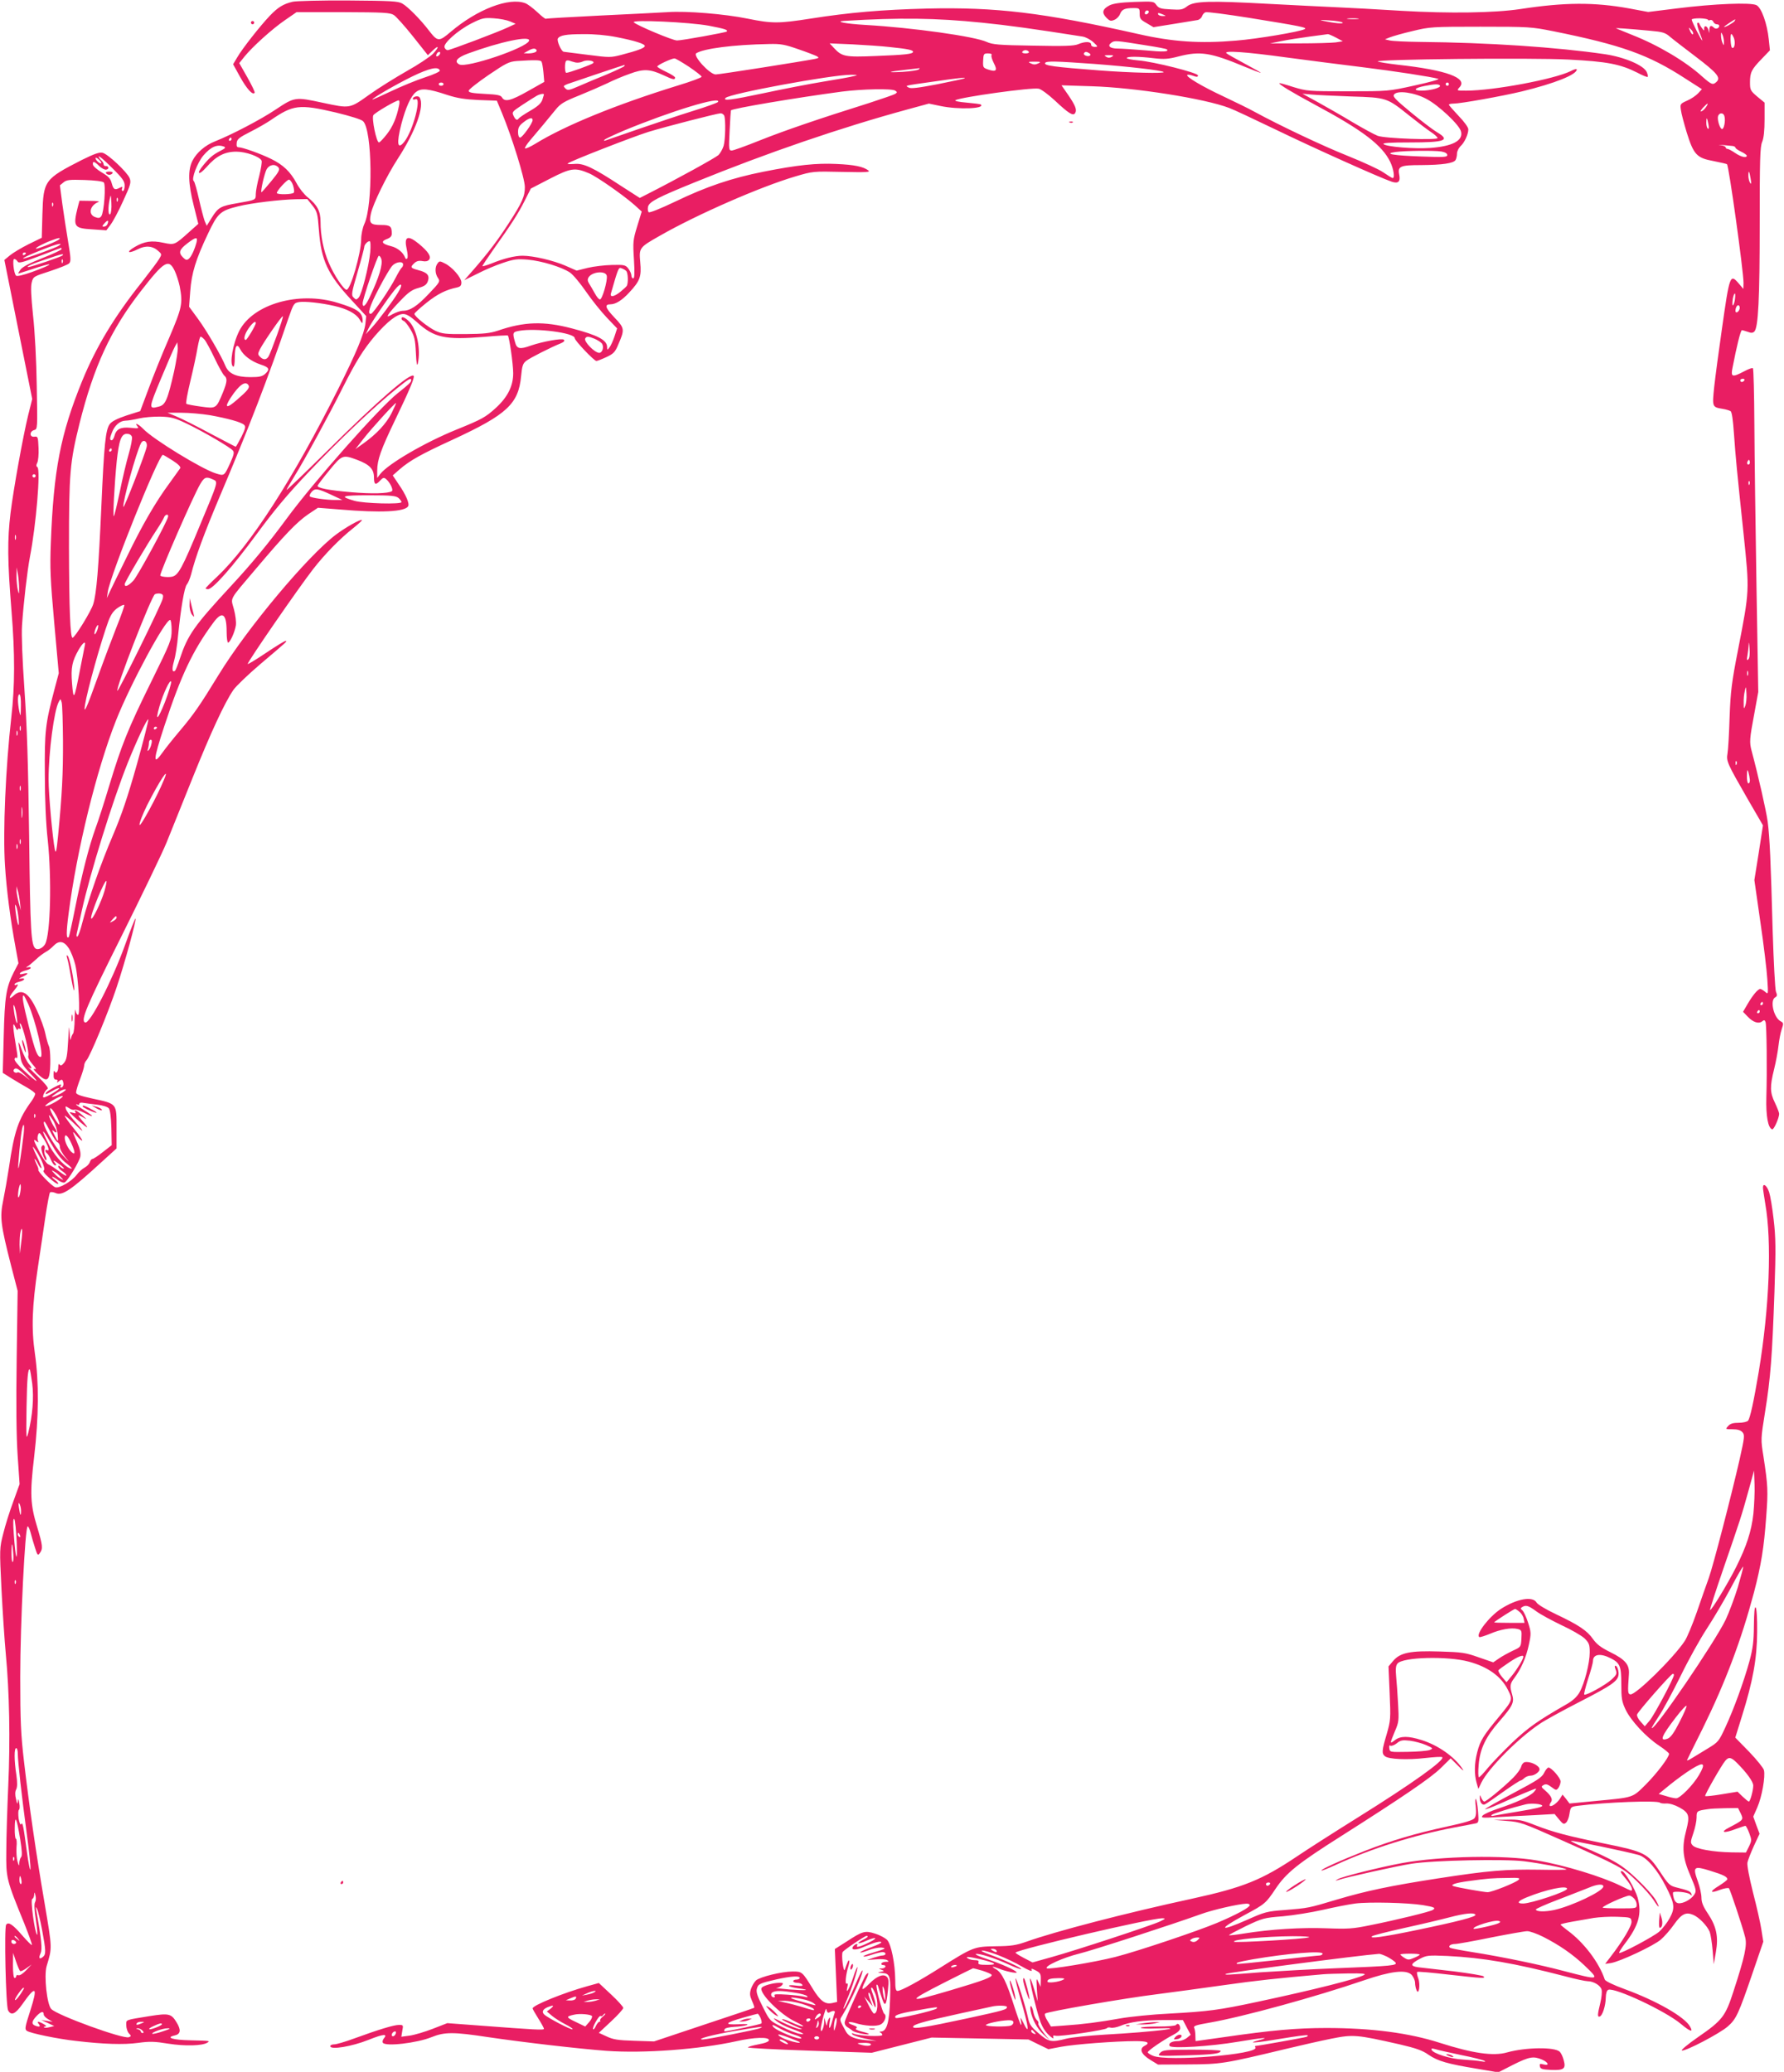 <?xml version="1.0" standalone="no"?>
<!DOCTYPE svg PUBLIC "-//W3C//DTD SVG 20010904//EN"
 "http://www.w3.org/TR/2001/REC-SVG-20010904/DTD/svg10.dtd">
<svg version="1.0" xmlns="http://www.w3.org/2000/svg"
 width="1102pt" height="1280pt" viewBox="0 0 1102 1280"
 preserveAspectRatio="xMidYMid meet">
<g transform="translate(0,1280) scale(0.1,-0.1)"
fill="#e91e63" stroke="none">
<path d="M1807 12789 c-58 -14 -90 -34 -140 -86 -60 -63 -171 -204 -202 -258
l-25 -42 43 -78 c41 -74 79 -116 90 -98 3 4 -18 47 -45 95 l-50 88 31 39 c49
61 173 173 252 227 l71 49 288 0 c252 -1 290 -3 313 -18 14 -9 67 -68 118
-132 l92 -116 28 27 c41 40 44 25 4 -18 -19 -19 -92 -68 -162 -107 -70 -40
-175 -105 -232 -146 -122 -87 -118 -86 -287 -50 -171 37 -174 36 -290 -41 -92
-62 -272 -156 -375 -197 -60 -23 -115 -70 -140 -120 -29 -56 -27 -140 8 -278
l28 -112 -55 -49 c-92 -83 -92 -82 -160 -68 -74 16 -118 9 -178 -26 -56 -33
-41 -44 19 -14 48 25 93 21 127 -11 22 -19 22 -21 5 -49 -9 -16 -57 -79 -106
-142 -170 -213 -284 -402 -370 -613 -133 -327 -176 -548 -193 -1000 -6 -154
-3 -225 21 -492 l28 -312 -26 -98 c-57 -215 -62 -259 -60 -528 0 -153 7 -310
18 -405 25 -240 17 -580 -16 -642 -13 -24 -42 -38 -58 -29 -29 18 -34 99 -41
691 -6 456 -13 680 -29 910 -13 187 -19 340 -15 395 9 138 33 342 49 425 38
196 67 541 46 554 -8 5 -8 13 -1 27 6 11 10 52 8 92 -3 68 -4 72 -26 69 -30
-4 -31 33 -1 41 21 6 21 7 16 274 -2 152 -12 340 -23 435 -12 117 -15 178 -8
203 9 36 11 37 113 70 57 19 111 40 118 48 12 12 11 31 -6 133 -11 65 -27 171
-36 234 l-15 115 22 18 c19 16 37 18 130 15 64 -2 112 -8 119 -15 14 -14 2
-184 -15 -208 -9 -13 -17 -14 -39 -6 -45 17 -31 74 23 94 8 3 -15 6 -52 6
l-67 1 -10 -37 c-31 -125 -25 -133 91 -140 l85 -6 26 35 c15 19 50 85 78 147
47 102 50 115 39 142 -16 37 -133 147 -166 155 -20 5 -51 -6 -128 -44 -231
-118 -238 -127 -244 -334 l-4 -147 -82 -40 c-44 -22 -96 -53 -115 -69 l-34
-28 86 -430 86 -429 -25 -100 c-33 -136 -90 -453 -109 -605 -20 -167 -19 -293
6 -604 22 -268 21 -465 -1 -656 -35 -311 -53 -707 -39 -919 9 -145 33 -332 66
-509 l17 -93 -29 -56 c-47 -93 -56 -150 -62 -395 l-6 -226 54 -34 c29 -18 73
-44 98 -58 24 -14 46 -30 48 -36 2 -6 -8 -26 -21 -45 -83 -113 -108 -188 -141
-414 -9 -60 -25 -151 -35 -200 -22 -106 -16 -151 49 -406 l40 -154 -6 -420
c-4 -286 -2 -476 6 -597 l12 -177 -39 -108 c-22 -59 -50 -148 -62 -198 -23
-89 -23 -94 -11 -340 7 -137 19 -320 27 -405 22 -231 28 -530 15 -813 -6 -139
-12 -319 -12 -402 -2 -169 0 -176 111 -448 28 -71 50 -131 47 -133 -2 -3 -28
23 -57 56 -61 71 -88 89 -102 69 -13 -19 -2 -502 12 -529 19 -35 45 -23 88 38
84 120 97 109 49 -40 -32 -99 -35 -114 -22 -124 19 -15 194 -51 305 -63 169
-20 295 -24 382 -12 73 10 104 9 189 -5 103 -16 208 -13 239 6 19 12 22 12
-103 15 -110 2 -157 17 -98 30 37 8 41 34 11 82 -32 53 -48 56 -163 38 -159
-26 -147 -21 -147 -57 0 -17 7 -40 16 -50 16 -16 15 -18 0 -24 -34 -13 -439
134 -479 174 -27 27 -46 205 -29 265 35 116 35 106 -12 386 -53 309 -96 606
-128 881 -19 164 -23 246 -23 520 0 327 30 930 46 930 5 0 13 -19 19 -42 6
-24 18 -65 27 -92 14 -45 17 -48 29 -31 20 27 18 47 -16 160 -43 141 -46 207
-19 435 29 248 30 459 5 635 -23 158 -18 293 18 535 14 91 34 230 46 310 12
80 25 149 29 153 4 4 19 3 33 -3 42 -20 94 15 290 195 l88 80 0 127 c0 153 4
148 -149 181 -78 17 -101 26 -101 38 0 9 11 47 25 83 14 37 25 74 25 83 0 9 6
24 14 32 23 26 134 294 186 450 52 155 124 420 117 427 -2 2 -32 -73 -66 -168
-81 -223 -216 -485 -245 -475 -30 11 6 96 224 532 126 253 252 514 279 580 27
66 99 246 161 400 113 281 197 463 252 543 16 23 91 95 166 159 170 144 169
143 155 143 -6 0 -61 -34 -122 -75 -61 -41 -111 -71 -111 -67 1 16 312 467
405 587 74 95 168 190 248 253 31 25 55 47 53 49 -7 8 -100 -44 -161 -90 -174
-131 -549 -579 -725 -867 -117 -191 -153 -243 -240 -346 -43 -51 -90 -110
-106 -133 -61 -86 -58 -47 11 163 103 313 175 466 302 638 56 77 83 58 83 -56
0 -36 4 -66 9 -66 12 0 41 64 48 106 3 20 -2 62 -12 100 -20 76 -36 47 140
255 174 206 248 283 319 332 l60 40 140 -11 c247 -21 396 -14 417 20 10 16
-13 71 -59 137 l-36 54 42 37 c64 55 131 93 329 184 335 155 406 221 422 393
6 63 11 78 32 94 23 18 151 83 213 108 19 8 26 15 19 22 -11 11 -131 -11 -204
-36 -69 -25 -87 -21 -98 23 -16 56 -14 61 25 68 103 19 344 -12 344 -45 0 -15
120 -141 134 -141 6 0 34 11 62 24 43 20 54 31 72 75 42 96 41 103 -23 170
-56 59 -63 81 -24 81 32 0 72 25 116 73 67 72 76 98 68 186 -8 90 -7 92 120
164 230 132 624 304 838 367 108 32 110 32 289 28 150 -3 177 -2 162 9 -32 24
-87 35 -196 40 -124 6 -242 -6 -453 -48 -195 -39 -350 -91 -543 -184 -94 -45
-160 -71 -165 -66 -5 5 -7 20 -4 34 8 31 58 57 292 152 445 181 897 336 1311
449 l132 36 72 -15 c110 -23 275 -17 249 9 -3 3 -42 8 -88 12 -48 4 -77 10
-69 15 34 19 470 80 514 71 14 -2 59 -35 99 -72 87 -82 114 -98 126 -79 13 20
2 47 -43 113 l-41 59 189 -6 c264 -8 696 -76 847 -134 23 -8 153 -69 288 -134
233 -113 645 -298 717 -322 40 -13 54 1 45 45 -10 51 7 58 136 58 130 1 199
11 212 31 5 8 9 26 9 40 0 14 10 34 21 45 25 22 49 74 49 105 0 12 -25 47 -60
83 -33 35 -60 66 -60 69 0 4 13 7 29 7 44 0 300 46 421 75 205 50 340 104 340
136 0 5 -17 1 -37 -10 -100 -50 -477 -121 -646 -121 -60 0 -60 0 -41 21 52 57
-80 106 -381 139 -60 7 -116 16 -124 20 -26 14 949 24 1179 12 236 -12 319
-28 424 -81 32 -17 61 -29 64 -26 3 3 0 16 -6 30 -19 42 -138 92 -257 110
-302 44 -721 72 -1145 76 -85 1 -168 5 -185 9 l-30 7 30 12 c17 7 80 25 140
39 107 26 119 27 420 27 300 0 314 -1 450 -28 421 -85 589 -145 815 -292 l103
-66 -24 -26 c-13 -14 -44 -35 -68 -45 -42 -19 -43 -21 -38 -56 2 -21 19 -83
36 -140 43 -138 62 -158 165 -177 44 -9 82 -17 84 -20 12 -12 102 -662 102
-733 l-1 -37 -28 33 c-54 63 -57 55 -105 -284 -19 -131 -40 -290 -47 -353 -13
-126 -13 -126 52 -137 20 -3 42 -10 49 -14 8 -5 15 -54 21 -141 11 -154 17
-215 60 -624 36 -348 37 -339 -35 -710 -39 -199 -46 -255 -52 -415 -3 -102 -9
-203 -13 -225 -8 -48 -3 -59 125 -282 l94 -162 -26 -169 -27 -169 37 -259 c21
-142 40 -302 43 -354 6 -94 6 -95 -14 -77 -11 9 -24 17 -30 17 -14 0 -46 -38
-78 -93 l-28 -48 29 -30 c33 -35 68 -46 89 -29 12 10 16 9 21 -4 7 -18 10
-298 5 -466 -3 -114 10 -189 36 -197 10 -4 43 70 43 96 0 8 -12 38 -26 68 -31
63 -32 100 -5 208 11 44 23 109 27 145 4 36 13 82 20 102 12 35 11 39 -6 48
-44 23 -68 129 -35 148 13 7 14 14 5 36 -5 15 -14 182 -20 374 -12 438 -18
577 -31 677 -9 67 -59 287 -99 436 -14 52 -13 74 16 227 l25 137 -11 655 c-6
360 -12 809 -13 997 -1 188 -5 344 -9 348 -3 4 -28 -5 -54 -19 -74 -39 -84
-36 -72 22 25 130 50 232 58 232 5 0 21 -5 36 -10 21 -8 31 -8 41 2 24 25 33
201 33 669 0 392 2 472 15 502 10 24 15 70 15 140 l0 103 -45 37 c-42 36 -45
41 -45 88 0 62 9 80 73 146 l50 52 -7 67 c-10 98 -45 196 -76 212 -34 18 -261
9 -492 -20 l-177 -22 -118 22 c-216 39 -398 38 -672 -4 -160 -24 -437 -28
-731 -11 -146 9 -326 19 -400 22 -74 3 -264 13 -421 21 -366 20 -463 18 -506
-15 -27 -21 -39 -23 -102 -19 -61 3 -73 7 -88 27 -16 23 -19 23 -137 19 -84
-3 -130 -10 -152 -21 -44 -23 -50 -45 -20 -76 22 -22 28 -23 51 -13 14 6 29
22 34 36 11 28 29 36 82 36 38 0 39 -1 39 -35 0 -30 5 -37 43 -58 l42 -25 125
20 c69 11 135 22 147 24 12 2 24 13 28 23 3 11 13 22 21 25 9 4 129 -12 268
-34 322 -52 363 -60 345 -70 -28 -16 -296 -61 -424 -71 -221 -19 -390 -8 -605
41 -587 132 -876 167 -1305 157 -275 -7 -477 -24 -718 -62 -198 -31 -238 -31
-390 0 -143 29 -377 48 -492 40 -44 -3 -231 -12 -415 -21 -184 -9 -337 -18
-339 -20 -2 -2 -26 16 -52 41 -27 25 -60 50 -74 55 -100 38 -296 -37 -460
-176 -74 -63 -81 -63 -136 8 -50 66 -131 148 -164 166 -26 15 -71 17 -335 19
-168 1 -322 -3 -343 -8z m5284 -72 c-13 -13 -26 -3 -16 12 3 6 11 8 17 5 6 -4
6 -10 -1 -17z m94 -7 c19 -8 19 -9 -2 -9 -12 -1 -25 4 -28 9 -7 12 2 12 30 0z
m-4035 -42 l35 -15 -45 -21 c-63 -30 -360 -142 -375 -142 -7 0 -16 8 -19 17
-10 24 81 105 167 149 66 33 78 35 137 31 36 -2 81 -11 100 -19z m2915 -8
c167 -17 311 -37 623 -86 18 -3 47 -18 65 -34 30 -28 31 -29 10 -30 -14 0 -23
6 -23 15 0 19 -37 20 -80 2 -25 -11 -86 -13 -278 -9 -214 3 -252 7 -287 23
-74 34 -455 88 -750 105 -120 7 -193 21 -130 25 346 21 564 18 850 -11z m2323
23 c-15 -2 -42 -2 -60 0 -18 2 -6 4 27 4 33 0 48 -2 33 -4z m2162 -5 c0 -4 6
-5 14 -2 7 3 16 -2 19 -10 4 -9 13 -16 22 -16 8 0 15 -4 15 -9 0 -16 -21 -24
-33 -12 -17 17 -27 13 -28 -11 l-1 -23 -6 23 c-8 25 -28 27 -25 2 1 -11 -2
-10 -12 4 -8 10 -16 24 -18 30 -2 6 -8 8 -12 4 -4 -4 2 -30 13 -58 11 -27 19
-50 17 -50 -6 0 -65 117 -65 129 0 5 22 8 50 8 27 -1 50 -5 50 -9z m-2257 -17
c10 -10 -48 -5 -118 10 -30 6 -21 7 35 3 41 -2 79 -9 83 -13z m2422 9 c-7 -11
-65 -43 -65 -36 0 4 62 45 68 46 2 0 0 -5 -3 -10z m-6336 -29 c99 -19 120 -26
110 -36 -7 -6 -276 -55 -307 -55 -27 0 -248 93 -267 112 -17 18 346 1 464 -21z
m5814 -31 c78 -7 93 -11 125 -39 20 -17 92 -72 159 -123 130 -99 153 -127 127
-153 -23 -22 -31 -19 -88 31 -104 95 -275 196 -436 259 -52 21 -96 39 -98 40
-4 3 70 -2 211 -15z m265 -20 c-2 -7 -10 1 -17 16 -12 27 -11 28 4 12 10 -9
16 -21 13 -28z m191 -50 c0 -23 -1 -23 -9 -5 -5 11 -9 31 -9 45 0 23 1 23 9 5
5 -11 9 -31 9 -45z m-6842 31 c118 -23 179 -43 176 -56 -1 -12 -49 -29 -145
-54 -65 -17 -74 -17 -205 0 -76 10 -144 18 -150 19 -15 0 -45 68 -37 82 12 20
52 27 156 27 68 1 144 -6 205 -18z m4445 -3 l43 -23 -45 -7 c-25 -3 -126 -6
-225 -6 l-180 0 70 14 c39 8 117 20 175 28 58 8 108 14 112 15 4 1 27 -9 50
-21z m2459 -4 c10 -29 3 -68 -12 -59 -9 6 -13 85 -4 85 3 0 10 -12 16 -26z
m-7443 -16 c-15 -44 -387 -170 -431 -146 -34 18 -14 42 53 67 202 74 389 113
378 79z m3816 -29 c66 -10 122 -21 124 -24 15 -15 -21 -17 -135 -6 -71 6 -147
11 -170 11 -47 0 -65 17 -38 36 20 15 27 14 219 -17z m-2153 -23 c53 -18 104
-38 114 -43 16 -10 15 -11 -11 -17 -82 -16 -589 -96 -613 -96 -37 0 -143 116
-120 131 46 29 230 53 449 57 73 2 98 -3 181 -32z m568 13 c107 -11 141 -18
141 -29 0 -14 -51 -19 -230 -26 -192 -8 -209 -4 -260 51 l-25 27 140 -6 c77
-4 182 -11 234 -17z m-2185 -18 c7 -11 -18 -21 -52 -21 l-27 1 25 14 c29 17
47 19 54 6z m3041 -11 c4 -6 -5 -10 -20 -10 -15 0 -24 4 -20 10 3 6 12 10 20
10 8 0 17 -4 20 -10z m-3637 -12 c-2 -6 -10 -14 -16 -16 -7 -2 -10 2 -6 12 7
18 28 22 22 4z m4011 3 c8 -5 9 -11 3 -15 -14 -8 -43 4 -36 15 7 11 15 11 33
0z m1218 -26 c142 -19 353 -46 468 -60 203 -25 429 -60 469 -72 12 -3 -49 -20
-145 -41 -163 -36 -165 -36 -414 -36 -243 0 -252 1 -335 26 -46 15 -86 26 -87
24 -6 -6 75 -55 218 -132 297 -159 417 -251 467 -355 21 -44 29 -99 15 -99 -5
0 -30 16 -58 35 -27 19 -126 64 -220 102 -151 60 -421 188 -575 272 -30 17
-116 59 -192 95 -133 62 -235 123 -224 133 3 3 19 1 35 -5 24 -9 31 -8 31 2 0
16 -272 85 -370 93 -38 3 -70 10 -70 14 0 11 72 11 170 -1 61 -7 88 -5 149 11
136 35 198 25 414 -65 48 -20 91 -36 95 -36 4 0 -40 25 -98 56 -58 31 -109 60
-114 65 -19 18 116 9 371 -26z m-1822 15 c-4 -6 3 -28 14 -50 24 -46 15 -56
-34 -40 -32 11 -34 13 -32 56 2 41 4 44 30 44 17 0 26 -4 22 -10z m743 -11
c-12 -7 -24 -7 -35 0 -15 9 -12 10 17 10 29 0 32 -1 18 -10z m-2613 -61 c43
-29 79 -57 79 -62 1 -5 -66 -30 -149 -55 -381 -118 -694 -246 -878 -359 -31
-19 -60 -32 -64 -29 -3 4 12 27 33 52 43 50 108 128 159 191 28 34 52 48 142
84 59 24 137 58 173 75 36 18 99 45 140 59 86 32 124 30 209 -9 59 -28 71 -30
71 -14 0 5 -25 21 -55 35 -30 14 -55 29 -55 33 0 9 86 49 106 50 6 1 46 -23
89 -51z m-910 31 c4 -6 9 -36 12 -68 l5 -57 -101 -57 c-106 -60 -143 -69 -160
-39 -8 14 -28 18 -108 22 -75 4 -98 8 -98 19 0 8 55 51 122 97 109 74 127 83
175 87 112 7 147 7 153 -4z m210 -5 c13 -3 33 0 45 6 25 13 78 4 64 -10 -10
-10 -150 -60 -166 -60 -10 0 -11 64 -1 74 4 3 13 4 21 1 8 -3 24 -8 37 -11z
m2858 -6 c-17 -8 -29 -8 -45 0 -20 9 -18 11 22 11 40 0 42 -2 23 -11z m347 -3
c210 -16 419 -40 428 -50 10 -10 -205 -5 -398 10 -278 21 -344 30 -334 46 7
13 67 11 304 -6z m-2904 -14 c-3 -4 -52 -27 -108 -51 -57 -23 -134 -55 -172
-72 -62 -27 -70 -28 -84 -14 -14 14 -13 16 14 27 22 8 336 114 352 118 2 1 1
-3 -2 -8z m-1139 -27 c2 -6 -39 -25 -92 -42 -52 -17 -147 -56 -210 -86 -63
-30 -115 -53 -115 -51 0 9 144 92 243 141 109 53 165 66 174 38z m2958 7 c-6
-5 -50 -12 -100 -15 -105 -6 -94 1 20 13 44 5 82 9 85 10 2 0 0 -3 -5 -8z
m-400 -41 c-16 -5 -101 -20 -187 -34 -86 -14 -256 -47 -377 -73 -193 -41 -249
-48 -229 -28 26 27 656 143 773 143 44 0 47 -1 20 -8z m684 -14 c-2 -2 -77
-18 -166 -36 -120 -23 -167 -29 -180 -21 -22 13 -36 10 147 36 159 23 206 28
199 21z m-3219 -36 c0 -5 -7 -10 -15 -10 -8 0 -15 5 -15 10 0 6 7 10 15 10 8
0 15 -4 15 -10z m6210 0 c0 -5 -4 -10 -10 -10 -5 0 -10 5 -10 10 0 6 5 10 10
10 6 0 10 -4 10 -10z m-55 -9 c7 -13 -59 -31 -114 -31 -56 0 -44 17 20 29 61
12 87 13 94 2z m-6131 -58 c62 -20 108 -27 193 -31 l112 -4 32 -77 c60 -144
141 -404 141 -456 1 -57 -17 -97 -100 -225 -66 -102 -125 -180 -210 -278 l-64
-73 81 40 c44 23 115 53 158 67 68 23 88 25 152 20 88 -8 212 -46 262 -80 20
-14 64 -67 99 -118 35 -51 93 -123 128 -160 l64 -67 -16 -49 c-9 -27 -23 -58
-31 -68 -14 -18 -14 -18 -15 2 0 43 -57 73 -217 115 -174 46 -296 42 -458 -14
-49 -16 -86 -20 -200 -21 -123 -1 -145 2 -185 20 -47 23 -130 89 -130 105 0 5
33 35 74 68 69 55 121 81 189 95 21 5 27 12 27 31 0 30 -57 96 -103 118 -29
15 -33 15 -44 0 -18 -23 -16 -64 2 -90 15 -21 13 -26 -57 -99 -72 -76 -115
-104 -160 -104 -13 0 -40 -9 -61 -20 -34 -19 -37 -19 -28 -3 5 10 38 48 73 84
50 53 74 70 113 80 38 11 50 20 58 42 12 36 -4 54 -59 68 -49 13 -52 18 -24
44 13 12 28 16 49 12 19 -4 33 -1 41 8 16 19 -4 50 -63 99 -70 57 -93 46 -74
-37 6 -26 7 -50 2 -54 -4 -5 -10 -3 -12 4 -12 33 -47 62 -87 72 -57 14 -66 29
-27 44 22 8 31 18 31 33 0 46 -9 54 -65 54 -67 0 -77 11 -64 70 14 63 98 234
164 336 114 175 169 330 137 382 -9 13 -42 6 -42 -9 0 -4 7 -6 17 -2 39 15
-16 -195 -69 -262 -43 -54 -50 -14 -19 108 27 103 59 174 90 198 32 26 75 22
195 -18z m2766 27 c13 -9 13 -11 0 -20 -8 -5 -80 -30 -160 -56 -312 -98 -522
-170 -673 -230 -87 -35 -167 -64 -177 -64 -18 0 -19 7 -13 123 3 67 7 123 8
125 9 12 401 78 685 116 125 16 309 20 330 6z m3281 -51 c75 -39 205 -161 214
-202 14 -56 -53 -91 -190 -101 -99 -7 -272 7 -289 24 -7 7 43 10 163 10 218 0
253 13 166 64 -25 15 -97 70 -160 122 -99 82 -114 98 -103 111 21 26 124 12
199 -28z m-5451 27 c0 -1 -5 -17 -10 -33 -8 -22 -29 -41 -76 -68 -36 -21 -67
-42 -70 -47 -9 -14 -20 -9 -32 17 -11 23 -7 26 56 68 37 24 76 49 87 55 19 11
45 16 45 8z m4985 -12 c222 -7 221 -7 360 -118 50 -40 109 -85 133 -101 23
-15 42 -32 42 -38 0 -14 -326 -3 -370 14 -19 7 -89 45 -155 84 -66 40 -163 95
-215 124 l-95 52 55 -5 c30 -3 141 -8 245 -12z m-5880 -56 c-15 -75 -39 -131
-76 -178 -22 -28 -43 -50 -48 -50 -16 0 -46 149 -35 168 10 16 140 92 157 92
5 0 6 -15 2 -32z m1970 22 c-3 -5 -72 -30 -153 -55 -81 -25 -232 -76 -337
-112 -104 -36 -197 -68 -205 -71 -10 -3 -12 -2 -5 5 6 6 60 31 121 57 287 119
604 216 579 176z m6103 -32 c-8 -12 -21 -24 -29 -26 -8 -3 -3 7 10 22 30 32
39 34 19 4z m-8464 -33 c94 -23 158 -43 169 -54 57 -56 62 -519 7 -636 -10
-22 -19 -64 -19 -94 -1 -87 -66 -311 -90 -311 -18 0 -79 92 -110 166 -33 76
-51 168 -51 254 0 65 -20 103 -78 150 -22 17 -54 57 -70 88 -39 72 -82 113
-157 150 -67 33 -177 72 -201 72 -11 0 -14 8 -12 27 2 23 16 34 83 68 44 22
101 55 126 72 140 96 176 101 403 48z m2400 -21 c9 -25 7 -145 -4 -185 -6 -19
-20 -45 -32 -57 -20 -18 -260 -150 -435 -239 l-51 -26 -112 72 c-178 117 -236
144 -293 138 -27 -2 -45 -1 -40 3 14 14 405 166 498 195 108 33 423 114 446
115 9 0 20 -7 23 -16z m6178 -2 c8 -28 -3 -83 -16 -79 -14 5 -30 62 -23 81 9
22 34 20 39 -2z m-7362 -24 c0 -20 -64 -108 -77 -108 -8 0 -13 14 -13 34 0 27
7 40 33 60 35 28 57 33 57 14z m7263 -26 c4 -21 3 -31 -3 -27 -6 3 -10 20 -10
37 0 38 5 34 13 -10z m-9123 -92 c0 -5 -5 -10 -11 -10 -5 0 -7 5 -4 10 3 6 8
10 11 10 2 0 4 -4 4 -10z m9273 -42 c9 -1 17 -6 17 -10 0 -5 16 -16 35 -25 19
-9 35 -20 35 -25 0 -16 -36 -8 -72 17 -20 14 -42 25 -47 25 -6 0 -11 4 -11 9
0 6 -15 12 -32 14 -18 2 -13 3 12 1 25 -2 53 -5 63 -6z m-9319 -4 c12 -5 7
-11 -21 -25 -45 -23 -68 -42 -105 -87 -49 -58 -32 -71 18 -14 59 68 112 95
184 95 59 0 146 -31 156 -56 3 -8 -4 -51 -15 -95 -12 -44 -21 -94 -21 -111 0
-37 1 -36 -112 -56 -106 -18 -120 -26 -160 -90 l-31 -50 -13 30 c-6 17 -22 77
-35 135 -13 58 -27 108 -32 111 -17 12 22 114 59 158 47 55 86 71 128 55z
m7519 -30 c23 -4 37 -12 37 -22 0 -13 -22 -14 -157 -9 -175 6 -241 17 -163 28
63 8 237 10 283 3z m-8133 -211 c0 -18 -5 -33 -11 -33 -6 0 -9 7 -5 15 4 13 2
13 -14 5 -31 -16 -39 -12 -50 28 -8 30 -21 43 -62 67 -28 17 -53 38 -54 48 -3
24 9 21 39 -9 14 -14 34 -24 43 -22 20 3 16 24 -3 22 -7 -1 -13 4 -13 11 0 7
-7 18 -15 25 -8 7 -15 17 -15 23 0 7 36 -24 80 -68 68 -67 80 -85 80 -112z
m-145 139 c-6 -7 -35 18 -35 31 0 5 9 2 20 -8 11 -10 18 -20 15 -23z m1095
-27 c10 -12 3 -27 -45 -85 -32 -39 -59 -69 -60 -68 -7 6 18 114 31 140 16 31
53 38 74 13z m1919 -36 c49 -21 212 -135 281 -196 l44 -40 -28 -91 c-26 -85
-27 -97 -20 -206 5 -84 4 -116 -5 -116 -6 0 -11 9 -11 19 0 10 -9 29 -19 42
-17 22 -26 24 -101 22 -45 -1 -113 -9 -150 -18 l-68 -17 -68 30 c-76 33 -200
62 -266 62 -48 0 -118 -17 -195 -49 -29 -11 -53 -18 -53 -15 0 4 31 50 68 103
115 162 152 220 192 299 l39 77 118 61 c130 67 155 70 242 33z m7175 -34 c5
-29 4 -36 -3 -25 -6 8 -11 28 -11 44 0 39 6 31 14 -19z m-9004 -40 c6 -19 9
-39 5 -45 -7 -12 -105 -14 -105 -2 0 14 62 82 75 82 7 0 19 -16 25 -35z
m-1129 -178 c-13 -13 -15 43 -3 94 6 30 7 28 10 -25 2 -32 -2 -64 -7 -69z m46
81 c-3 -8 -6 -5 -6 6 -1 11 2 17 5 13 3 -3 4 -12 1 -19z m1203 -28 c29 -37 32
-47 40 -153 14 -186 54 -272 203 -433 l89 -97 -5 -48 c-8 -62 -55 -176 -168
-402 -280 -558 -542 -965 -748 -1160 -39 -36 -71 -69 -71 -72 0 -3 7 -5 15 -5
30 0 154 141 298 337 108 147 191 247 325 388 183 193 406 405 542 514 75 61
90 69 90 52 0 -12 -14 -25 -83 -80 -112 -88 -519 -547 -687 -776 -111 -151
-215 -277 -341 -413 -232 -251 -269 -304 -319 -454 -12 -37 -25 -70 -30 -73
-17 -11 -19 14 -5 61 8 27 20 99 25 159 17 168 39 297 54 314 8 9 19 36 26 61
27 108 80 251 172 470 184 433 306 750 429 1112 33 94 34 96 68 102 35 5 133
-5 215 -24 77 -17 135 -47 156 -82 17 -28 20 -30 20 -11 0 52 -29 74 -154 112
-239 74 -523 -7 -608 -173 -40 -79 -62 -206 -38 -221 6 -4 10 16 10 52 0 77
13 96 34 55 20 -39 69 -75 125 -94 53 -17 60 -29 30 -57 -19 -17 -36 -21 -92
-21 -87 0 -134 21 -154 68 -27 66 -116 218 -170 292 l-55 75 7 95 c8 112 34
197 110 357 60 127 76 141 185 168 84 21 262 42 357 44 l71 1 32 -40z m-1603
-2 c-3 -8 -6 -5 -6 6 -1 11 2 17 5 13 3 -3 4 -12 1 -19z m337 -112 c-3 -9 -13
-16 -22 -16 -13 0 -12 3 3 20 20 23 29 21 19 -4z m-299 -95 c-14 -13 -137 -62
-143 -57 -5 5 48 33 97 51 44 17 58 18 46 6z m849 -18 c-12 -45 -32 -89 -48
-102 -12 -10 -19 -8 -36 9 -29 29 -23 48 28 87 53 40 64 41 56 6z m1073 -61
c-9 -89 -53 -262 -72 -281 -13 -14 -17 -14 -31 1 -15 14 -13 28 25 158 23 79
41 148 41 154 0 14 20 36 33 36 6 0 7 -28 4 -68z m-1927 38 c-16 -10 -159 -63
-200 -74 -48 -13 9 16 110 55 86 34 128 43 90 19z m20 -19 c0 -5 -53 -30 -117
-55 -79 -31 -124 -55 -136 -71 -10 -14 -16 -25 -14 -25 2 0 35 11 73 23 153
52 161 41 10 -14 -53 -19 -91 -28 -97 -22 -14 14 -24 103 -11 103 6 0 15 -7
20 -15 7 -13 27 -8 138 34 71 27 130 50 132 50 1 1 2 -3 2 -8z m-220 -25 c0
-3 -4 -8 -10 -11 -5 -3 -10 -1 -10 4 0 6 5 11 10 11 6 0 10 -2 10 -4z m225
-15 c-11 -9 -194 -71 -210 -71 -19 1 23 20 111 49 94 32 114 37 99 22z m1970
-20 c11 -34 -13 -114 -72 -238 -24 -52 -43 -68 -43 -37 0 27 91 294 100 294 5
0 11 -8 15 -19z m-1968 -23 c-3 -8 -6 -5 -6 6 -1 11 2 17 5 13 3 -3 4 -12 1
-19z m2103 -12 c0 -8 -4 -17 -9 -20 -4 -3 -20 -29 -35 -58 -36 -72 -138 -221
-153 -226 -27 -8 -11 45 48 157 33 64 70 126 82 139 23 25 67 30 67 8z m-1411
-39 c11 -23 25 -67 31 -96 20 -106 15 -130 -65 -318 -42 -96 -99 -238 -127
-314 l-52 -139 -85 -27 c-59 -20 -90 -36 -103 -53 -26 -36 -35 -123 -52 -510
-17 -382 -30 -538 -50 -602 -13 -44 -114 -208 -128 -208 -14 0 -21 175 -22
560 0 459 6 525 65 763 89 355 193 579 378 817 145 187 173 204 210 127z
m2788 0 c13 -9 15 -79 4 -94 -3 -5 -21 -21 -39 -36 -39 -31 -66 -36 -58 -9 45
157 47 161 64 155 9 -3 23 -10 29 -16z m-119 -31 c6 -29 -28 -146 -42 -146 -7
0 -21 17 -32 38 -11 20 -27 47 -35 60 -10 16 -11 26 -3 39 22 35 106 42 112 9z
m-1289 -103 c-33 -55 -121 -172 -163 -218 l-37 -40 17 35 c19 40 110 174 162
239 41 51 55 39 21 -16z m8257 -49 c-4 -20 -10 -34 -13 -30 -3 3 -2 21 1 42 4
20 10 34 13 30 3 -3 2 -21 -1 -42z m28 -57 c-7 -18 -24 -23 -24 -8 0 22 13 42
22 33 5 -5 6 -16 2 -25z m-8169 -77 c107 -97 173 -111 419 -91 76 7 140 10
143 8 9 -9 33 -177 33 -233 0 -79 -34 -147 -107 -214 -64 -58 -85 -70 -243
-134 -197 -80 -421 -211 -471 -274 l-19 -25 0 45 c0 66 21 127 111 314 91 189
122 264 114 272 -20 21 -221 -153 -532 -462 -139 -137 -253 -247 -253 -243 0
4 23 43 50 87 57 91 216 382 297 545 81 161 127 235 199 320 77 89 136 135
175 135 20 0 45 -15 84 -50z m-864 -80 c-22 -61 -45 -120 -51 -130 -13 -24
-33 -26 -54 -4 -14 14 -14 18 0 47 25 48 136 208 141 203 3 -2 -14 -54 -36
-116z m-131 74 c0 -13 -54 -104 -62 -104 -16 0 -8 35 18 72 24 34 44 49 44 32z
m-317 -102 c9 -10 37 -61 62 -114 25 -53 52 -101 60 -108 20 -17 19 -37 -7
-102 -43 -104 -42 -103 -137 -90 -45 6 -86 14 -90 17 -5 2 7 66 25 141 18 74
38 167 44 205 7 38 15 69 19 69 5 0 15 -8 24 -18z m2410 5 c18 -8 37 -20 44
-28 16 -20 5 -59 -16 -59 -29 1 -97 72 -86 89 8 14 19 14 58 -2z m-2598 -203
c-40 -175 -53 -206 -94 -216 -64 -17 -64 -13 13 172 40 96 79 186 87 200 l14
25 3 -31 c2 -18 -9 -85 -23 -150z m9700 -54 c-3 -5 -10 -10 -16 -10 -5 0 -9 5
-9 10 0 6 7 10 16 10 8 0 12 -4 9 -10z m-9240 -30 c9 -15 -4 -32 -70 -89 -66
-58 -82 -53 -40 12 52 79 91 107 110 77z m884 -172 c-33 -65 -93 -130 -175
-188 l-49 -35 50 64 c49 63 193 221 201 221 2 0 -10 -28 -27 -62z m-1123 -13
c111 -20 195 -43 212 -60 11 -10 8 -23 -17 -74 -17 -33 -33 -61 -35 -61 -2 0
-72 37 -156 81 -83 45 -177 92 -208 105 l-57 24 86 0 c48 0 126 -7 175 -15z
m-141 -53 c104 -50 266 -145 283 -165 10 -11 7 -26 -14 -73 -39 -86 -38 -85
-90 -69 -84 25 -388 211 -449 275 -29 30 -58 43 -36 16 11 -13 4 -14 -43 -9
-62 6 -89 -8 -100 -53 -4 -13 -11 -24 -16 -24 -13 0 -13 12 1 47 16 44 49 73
83 74 17 0 56 7 86 14 30 7 89 12 132 11 66 -2 88 -8 163 -44z m-340 -81 c3
-10 -6 -58 -20 -106 -14 -48 -39 -153 -55 -233 -17 -80 -33 -148 -37 -151 -7
-7 4 198 18 339 14 130 28 170 63 170 15 0 27 -7 31 -19z m91 -62 c-9 -44
-140 -382 -144 -371 -7 23 79 337 109 394 15 28 42 10 35 -23z m-216 -19 c0
-5 -5 -10 -11 -10 -5 0 -7 5 -4 10 3 6 8 10 11 10 2 0 4 -4 4 -10z m376 -65
c36 -23 52 -40 47 -48 -4 -6 -34 -48 -66 -92 -85 -115 -167 -256 -261 -450
-46 -93 -93 -190 -105 -215 l-21 -45 6 40 c16 104 314 845 340 845 3 0 30 -16
60 -35z m1140 4 c77 -29 104 -57 104 -109 0 -45 10 -50 39 -18 17 18 23 19 36
8 25 -21 47 -68 35 -75 -23 -14 -123 -17 -250 -6 -141 12 -213 26 -208 41 2 5
34 48 73 95 78 95 82 97 171 64z m8600 -26 c-10 -10 -19 5 -10 18 6 11 8 11
12 0 2 -7 1 -15 -2 -18z m-10586 -73 c0 -5 -4 -10 -10 -10 -5 0 -10 5 -10 10
0 6 5 10 10 10 6 0 10 -4 10 -10z m1095 -22 c33 -15 36 -6 -79 -281 -112 -271
-135 -312 -174 -320 -25 -5 -72 0 -72 8 0 25 202 487 246 563 26 45 38 49 79
30z m9492 -30 c-3 -8 -6 -5 -6 6 -1 11 2 17 5 13 3 -3 4 -12 1 -19z m-8756
-67 l64 -30 -45 0 c-56 0 -147 13 -156 22 -4 4 1 16 11 28 22 24 36 22 126
-20z m411 -18 c10 -9 18 -20 18 -25 0 -15 -232 -9 -291 8 -96 28 -80 34 91 34
138 0 166 -3 182 -17z m-1424 -116 c-9 -37 -187 -365 -214 -394 -31 -33 -54
-43 -54 -22 0 12 138 246 200 339 20 30 39 63 43 73 7 20 30 24 25 4z m-941
-139 c-3 -7 -5 -2 -5 12 0 14 2 19 5 13 2 -7 2 -19 0 -25z m21 -303 c0 -38 -1
-39 -8 -10 -4 17 -8 55 -8 85 l1 55 8 -45 c4 -25 7 -63 7 -85z m887 -64 c-8
-36 -274 -575 -280 -569 -13 12 210 584 232 597 9 4 25 6 35 3 15 -4 18 -10
13 -31z m-286 -177 c-28 -71 -80 -209 -115 -307 -70 -196 -89 -237 -79 -172
14 90 99 394 145 519 16 41 31 63 58 81 20 14 38 21 40 17 1 -5 -20 -67 -49
-138z m341 -17 c0 -60 -5 -73 -125 -317 -145 -294 -184 -392 -260 -643 -30
-100 -68 -219 -85 -264 -40 -111 -84 -282 -126 -493 -19 -96 -37 -176 -39
-179 -16 -16 -17 26 -1 147 50 387 172 886 293 1192 89 224 302 620 334 620 5
0 9 -28 9 -63z m-460 -2 c-6 -15 -13 -26 -16 -23 -2 3 0 18 6 33 6 15 13 26
16 23 2 -3 0 -18 -6 -33z m10199 -179 c-9 -8 -10 -3 -5 23 3 18 7 50 8 70 1
20 3 10 5 -23 3 -37 0 -63 -8 -70z m-10275 87 c-2 -10 -15 -78 -30 -152 -36
-186 -40 -193 -49 -84 -8 100 0 137 42 211 26 43 44 56 37 25z m10273 -185
c-3 -7 -5 -2 -5 12 0 14 2 19 5 13 2 -7 2 -19 0 -25z m-9778 -165 c-44 -111
-63 -127 -34 -27 23 80 67 173 72 152 2 -9 -15 -65 -38 -125z m9762 -23 c-9
-23 -10 -21 -10 16 -1 23 2 57 7 75 7 32 7 32 10 -16 2 -28 -2 -62 -7 -75z
m-10652 -2 c-1 -66 -2 -69 -10 -33 -11 56 -11 105 1 105 6 0 10 -30 9 -72z
m260 -213 c1 -206 -6 -336 -30 -585 -10 -99 -14 -118 -20 -90 -14 68 -39 342
-39 434 0 168 34 428 63 480 11 21 11 20 18 -4 4 -14 7 -119 8 -235z m456
-149 c-57 -202 -94 -311 -149 -440 -73 -171 -146 -378 -187 -534 -11 -45 -25
-85 -31 -88 -5 -3 -7 5 -4 18 3 12 17 76 31 141 50 227 190 679 284 914 55
137 122 280 127 268 2 -6 -30 -132 -71 -279z m-718 212 c-3 -7 -5 -2 -5 12 0
14 2 19 5 13 2 -7 2 -19 0 -25z m843 18 c0 -3 -4 -8 -10 -11 -5 -3 -10 -1 -10
4 0 6 5 11 10 11 6 0 10 -2 10 -4z m-863 -48 c-3 -7 -5 -2 -5 12 0 14 2 19 5
13 2 -7 2 -19 0 -25z m828 -55 c-3 -16 -11 -32 -17 -38 -8 -7 -9 -4 -4 8 3 10
6 27 6 38 0 10 5 19 11 19 7 0 9 -10 4 -27z m9792 -125 c-3 -8 -6 -5 -6 6 -1
11 2 17 5 13 3 -3 4 -12 1 -19z m82 -95 c1 -13 -3 -23 -9 -23 -5 0 -10 21 -9
48 1 38 2 42 9 22 4 -14 8 -35 9 -47z m-9796 0 c-41 -101 -148 -297 -151 -279
-2 11 19 65 46 120 74 147 145 255 105 159z m-886 -65 c-3 -7 -5 -2 -5 12 0
14 2 19 5 13 2 -7 2 -19 0 -25z m10 -165 c-2 -16 -4 -3 -4 27 0 30 2 43 4 28
2 -16 2 -40 0 -55z m-10 -165 c-3 -7 -5 -2 -5 12 0 14 2 19 5 13 2 -7 2 -19 0
-25z m-20 -30 c-3 -7 -5 -2 -5 12 0 14 2 19 5 13 2 -7 2 -19 0 -25z m538 -264
c-20 -68 -76 -184 -82 -168 -7 19 84 241 94 231 3 -3 -3 -31 -12 -63z m-522
-69 l6 -50 -14 50 c-7 28 -13 61 -13 75 l0 25 7 -25 c5 -14 11 -48 14 -75z
m-8 -103 c6 -72 -10 -29 -19 50 -5 40 -4 47 4 30 6 -13 12 -49 15 -80z m605 8
c0 -5 -10 -15 -22 -21 -23 -12 -23 -12 -4 10 21 23 26 26 26 11z m-296 -187
c14 -21 32 -67 41 -103 20 -84 32 -310 17 -310 -6 0 -13 12 -15 28 -2 15 -5
-9 -6 -54 0 -44 -5 -84 -10 -90 -5 -5 -11 -20 -14 -34 -2 -14 -6 4 -7 40 -3
52 -4 43 -9 -50 -5 -93 -10 -119 -26 -137 -14 -17 -21 -19 -27 -10 -5 7 -8 2
-8 -15 0 -29 -15 -46 -23 -26 -3 7 -6 -2 -6 -19 -1 -24 4 -33 15 -33 9 0 12
-5 8 -12 -5 -9 -2 -8 9 1 20 16 24 14 29 -13 1 -10 -3 -21 -11 -24 -8 -3 -11
0 -7 7 4 6 4 11 1 11 -12 0 -84 -40 -90 -50 -9 -15 0 -12 40 11 20 12 38 19
41 16 6 -6 -80 -57 -96 -57 -12 0 5 40 24 53 7 5 -14 32 -59 75 -39 37 -66 64
-61 60 23 -18 27 -6 6 17 -13 14 -34 56 -47 93 -13 38 -21 52 -18 32 3 -19 8
-55 12 -80 4 -37 15 -55 62 -104 64 -67 41 -56 -42 21 -32 28 -57 59 -57 68 0
9 5 13 11 10 7 -5 8 4 5 27 -28 166 -31 206 -11 163 7 -16 14 -24 14 -17 1 7
6 10 12 6 8 -4 9 1 4 17 -5 15 -4 20 2 14 15 -16 55 -179 48 -197 -4 -10 6
-30 25 -52 24 -27 27 -35 14 -30 -12 3 -4 -8 18 -30 45 -43 63 -45 72 -10 10
40 9 160 -2 181 -5 10 -15 45 -22 78 -7 33 -30 97 -51 141 -51 112 -95 140
-146 92 -31 -29 -29 -7 2 30 26 31 33 48 15 37 -5 -3 -10 -2 -10 4 0 5 13 12
30 16 34 8 41 25 8 19 -15 -3 -12 1 10 11 39 18 42 28 6 19 -18 -5 -25 -3 -20
4 3 6 20 13 36 17 17 4 30 11 30 15 0 5 -8 7 -17 4 -15 -4 -15 -3 1 8 11 7 33
27 51 43 17 17 44 36 58 44 15 8 36 25 48 38 33 34 64 30 93 -14z m-250 -345
c47 -107 99 -328 77 -328 -20 0 -34 37 -72 185 -38 151 -45 195 -33 195 3 0
15 -24 28 -52z m10716 2 c0 -5 -5 -10 -11 -10 -5 0 -7 5 -4 10 3 6 8 10 11 10
2 0 4 -4 4 -10z m-10786 -86 c5 -35 4 -43 -3 -28 -5 12 -12 43 -15 70 -5 35
-4 43 3 28 5 -12 12 -43 15 -70z m10766 36 c0 -5 -5 -10 -11 -10 -5 0 -7 5 -4
10 3 6 8 10 11 10 2 0 4 -4 4 -10z m-10717 -391 c40 -40 40 -40 4 -10 -21 17
-42 29 -48 26 -12 -8 -31 4 -24 16 11 16 25 10 68 -32z m240 -104 c-22 -16
-73 -37 -73 -31 0 2 15 13 33 25 37 24 74 30 40 6z m-18 -41 c-32 -25 -95 -55
-95 -46 0 10 89 62 105 61 6 0 1 -7 -10 -15z m227 -39 c33 -4 62 -13 70 -22 8
-10 14 -53 16 -122 l2 -106 -54 -42 c-30 -24 -59 -43 -65 -43 -5 0 -13 -9 -16
-20 -4 -11 -18 -26 -33 -34 -15 -8 -37 -28 -49 -45 -30 -39 -106 -84 -131 -76
-22 6 -113 101 -105 108 2 3 -3 19 -12 36 -8 17 -13 31 -11 31 3 0 13 -14 21
-31 9 -17 19 -29 21 -26 3 3 -11 38 -31 78 -20 41 -27 63 -17 50 37 -46 76
-133 63 -141 -8 -5 3 -21 35 -49 26 -23 50 -39 53 -35 3 3 -5 14 -19 24 -34
27 -16 25 19 -1 16 -12 34 -18 41 -14 21 13 89 127 96 159 4 23 -2 49 -20 90
-32 73 -32 75 0 36 15 -17 29 -29 32 -26 2 3 -21 36 -52 74 -31 38 -56 73 -56
78 0 5 28 -18 62 -51 65 -63 62 -52 -8 27 -23 26 -44 56 -47 67 -5 19 -3 19
19 5 13 -9 28 -13 33 -10 6 4 33 -5 61 -19 64 -33 65 -24 0 16 -27 17 -50 33
-50 35 0 3 5 2 10 -1 6 -3 10 -1 10 5 0 7 11 10 28 6 15 -2 53 -8 84 -11z
m-244 -89 c7 -16 11 -31 8 -33 -6 -6 -56 80 -56 97 0 16 32 -26 48 -64z m-141
12 c-3 -8 -6 -5 -6 6 -1 11 2 17 5 13 3 -3 4 -12 1 -19z m113 -23 c12 -20 24
-57 26 -82 5 -53 4 -53 -21 -3 -16 31 -16 33 -2 21 21 -17 22 -3 2 26 -16 23
-37 73 -31 73 3 0 14 -16 26 -35z m-20 -65 c17 -34 37 -63 45 -67 8 -3 15 -16
15 -29 0 -13 16 -43 36 -66 27 -32 24 -30 -13 8 -59 62 -143 214 -118 214 3 0
18 -27 35 -60z m-164 -17 c-14 -118 -29 -214 -33 -210 -4 5 15 210 24 245 10
42 15 22 9 -35z m263 -179 c24 -19 39 -34 33 -34 -29 0 -98 70 -133 135 -58
110 -56 130 3 26 37 -65 66 -104 97 -127z m-134 143 c26 -45 33 -73 15 -62 -5
3 -10 2 -10 -4 0 -5 5 -13 10 -16 6 -4 17 -22 25 -41 8 -19 19 -34 26 -34 8 0
8 4 -1 15 -18 22 -9 19 30 -10 19 -14 29 -25 24 -25 -6 0 -15 5 -22 12 -9 9
-12 9 -12 0 0 -6 11 -19 25 -28 14 -9 25 -21 25 -26 0 -6 -21 7 -47 27 -27 20
-56 39 -65 42 -9 3 -33 36 -52 73 -40 75 -44 89 -21 70 13 -11 14 -10 9 4 -6
16 1 46 10 46 3 0 17 -20 31 -43z m166 -21 c24 -53 25 -74 3 -55 -21 17 -44
64 -44 89 0 30 19 15 41 -34z m-66 -207 c20 -22 20 -22 0 -11 -11 5 -29 20
-40 33 -20 22 -20 22 0 11 11 -5 29 -20 40 -33z m-250 -96 c-3 -19 -9 -33 -12
-30 -3 3 -2 25 2 49 5 24 10 37 12 30 3 -7 2 -29 -2 -49z m6 -309 l-8 -69 -2
55 c0 30 2 66 6 80 11 42 14 7 4 -66z m68 -871 c11 -88 2 -200 -24 -303 -13
-51 -14 -42 -11 157 3 182 9 245 21 231 1 -2 8 -40 14 -85z m-69 -787 c0 -39
-6 -30 -13 19 -4 27 -3 35 3 25 5 -8 10 -28 10 -44z m-27 -191 c6 -146 -7
-111 -18 50 -5 66 -4 97 3 90 5 -5 12 -68 15 -140z m21 39 c3 -8 2 -12 -4 -9
-6 3 -10 10 -10 16 0 14 7 11 14 -7z m-42 -116 c2 -27 0 -48 -4 -48 -5 0 -7
28 -7 63 1 67 6 60 11 -15z m15 -180 c-3 -8 -6 -5 -6 6 -1 11 2 17 5 13 3 -3
4 -12 1 -19z m13 -1053 c0 -45 23 -254 56 -498 14 -104 24 -201 22 -215 -2
-15 -12 34 -22 108 -22 164 -26 186 -36 170 -4 -7 -10 8 -15 35 -3 26 -3 51 2
54 5 3 6 22 2 41 -5 29 -7 30 -9 10 -2 -20 -4 -17 -11 15 -7 27 -6 47 1 60 7
14 8 41 1 90 -14 90 -14 165 -1 165 6 0 10 -16 10 -35z m15 -529 c11 -69 13
-102 5 -110 -5 -5 -10 -21 -11 -36 -1 -21 -2 -20 -11 10 -5 19 -8 59 -6 88 3
28 1 52 -4 52 -4 0 -8 30 -7 68 1 86 12 62 34 -72z m-38 -128 c-3 -8 -6 -5 -6
6 -1 11 2 17 5 13 3 -3 4 -12 1 -19z m45 -123 c3 -14 1 -25 -3 -25 -5 0 -9 11
-9 25 0 14 2 25 4 25 2 0 6 -11 8 -25z m85 -136 c-7 -11 -5 -49 5 -113 8 -53
11 -93 7 -89 -15 15 -42 217 -30 221 6 2 11 13 12 25 1 20 2 20 8 -3 4 -14 3
-32 -2 -41z m43 -172 c24 -129 25 -151 5 -167 -22 -18 -28 -7 -14 23 11 25 6
81 -27 267 -4 22 -3 23 6 5 5 -11 19 -69 30 -128z m-149 -54 c13 -16 12 -17
-3 -4 -10 7 -18 15 -18 17 0 8 8 3 21 -13z m-11 -24 c0 -5 -7 -9 -15 -9 -8 0
-15 7 -15 15 0 9 6 12 15 9 8 -4 15 -10 15 -15z m24 -176 c3 -4 21 4 39 17
l32 23 -34 -36 c-19 -20 -39 -33 -47 -30 -8 3 -14 0 -14 -6 0 -6 -4 -11 -10
-11 -6 0 -10 32 -10 78 l1 77 18 -53 c10 -29 21 -55 25 -59z m20 -115 c-21
-37 -47 -69 -51 -64 -6 6 44 76 53 76 3 0 2 -6 -2 -12z m126 -153 c0 -8 12
-21 28 -30 l27 -16 -35 6 -35 5 40 -18 40 -19 -29 -7 c-16 -4 -31 -5 -34 -1
-3 3 1 5 9 5 8 1 3 7 -11 15 -33 19 -46 19 -30 0 13 -16 3 -20 -24 -9 -23 9
-20 27 9 58 27 29 45 34 45 11z m605 -55 c-28 -12 -37 -12 -30 0 3 6 16 10 28
9 21 0 21 -1 2 -9z m125 -6 c0 -8 -71 -36 -78 -30 -3 3 10 12 29 20 37 17 49
19 49 10z m-120 -39 c9 -10 9 -15 1 -15 -6 0 -11 4 -11 9 0 5 -8 12 -17 14
-15 4 -15 5 -2 6 9 0 22 -6 29 -14z m125 -5 c-32 -11 -61 -17 -64 -15 -8 8 64
34 94 34 23 0 16 -4 -30 -19z"/>
<path d="M655 11730 c3 -5 12 -10 20 -10 8 0 17 5 20 10 4 6 -5 10 -20 10 -15
0 -24 -4 -20 -10z"/>
<path d="M1171 9064 c-1 -22 6 -49 14 -60 18 -23 18 -23 0 46 l-13 55 -1 -41z"/>
<path d="M2480 10831 c0 -5 6 -11 14 -14 8 -3 27 -27 42 -53 24 -41 29 -62 33
-144 3 -66 7 -86 12 -65 19 85 -5 205 -51 256 -27 28 -50 38 -50 20z"/>
<path d="M415 6880 c5 -14 16 -70 25 -125 10 -55 18 -86 19 -69 1 45 -28 197
-41 209 -7 7 -8 2 -3 -15z"/>
<path d="M442 6510 c0 -19 2 -27 5 -17 2 9 2 25 0 35 -3 9 -5 1 -5 -18z"/>
<path d="M141 6344 c6 -21 13 -41 16 -44 9 -9 -9 65 -18 74 -4 5 -3 -8 2 -30z"/>
<path d="M510 5965 c0 -6 50 -31 80 -39 14 -4 5 5 -20 18 -45 25 -60 30 -60
21z"/>
<path d="M590 5956 c28 -17 50 -21 35 -7 -6 5 -21 12 -35 15 l-25 7 25 -15z"/>
<path d="M466 5929 c4 -8 0 -9 -15 -4 -11 3 -21 5 -21 3 0 -2 25 -26 55 -52
62 -53 70 -54 24 -1 -34 39 -32 43 9 19 21 -13 19 -10 -8 15 -35 31 -57 41
-44 20z"/>
<path d="M256 5714 c-6 -16 21 -91 30 -81 3 3 1 15 -6 27 -6 11 -8 29 -5 40 7
22 -10 36 -19 14z"/>
<path d="M1550 12660 c0 -5 5 -10 10 -10 6 0 10 5 10 10 0 6 -4 10 -10 10 -5
0 -10 -4 -10 -10z"/>
<path d="M6608 12043 c7 -3 16 -2 19 1 4 3 -2 6 -13 5 -11 0 -14 -3 -6 -6z"/>
<path d="M10890 5463 c0 -10 7 -54 14 -98 42 -236 26 -640 -40 -1040 -31 -183
-53 -286 -66 -302 -6 -7 -32 -13 -58 -13 -34 0 -52 -5 -65 -20 -18 -20 -17
-20 27 -20 31 0 50 -6 61 -18 15 -17 14 -29 -18 -172 -52 -227 -163 -655 -190
-730 -13 -36 -46 -129 -73 -208 -27 -78 -61 -159 -75 -180 -72 -108 -305 -336
-336 -330 -16 3 -17 13 -9 125 4 59 -22 90 -115 136 -59 29 -84 49 -107 81
-35 51 -88 87 -230 154 -59 28 -111 59 -118 71 -24 42 -123 24 -221 -39 -72
-47 -158 -158 -133 -174 4 -2 33 7 65 20 65 28 133 40 172 30 24 -6 26 -10 23
-59 -3 -52 -3 -52 -53 -75 -27 -13 -66 -34 -86 -48 l-35 -24 -90 31 c-81 29
-103 32 -240 36 -182 6 -246 -7 -289 -59 l-28 -33 7 -165 c7 -158 6 -169 -18
-253 -30 -101 -32 -120 -11 -137 23 -19 140 -24 250 -11 54 6 101 9 104 5 17
-18 -186 -163 -521 -372 -141 -88 -310 -196 -375 -240 -219 -147 -333 -193
-649 -262 -411 -89 -845 -202 -1024 -266 -63 -22 -93 -27 -190 -28 -133 -2
-138 -4 -343 -133 -131 -83 -241 -143 -263 -143 -11 0 -14 16 -14 68 -1 101
-25 220 -50 247 -12 12 -45 30 -74 39 -63 20 -77 16 -178 -50 l-71 -45 7 -164
7 -163 -31 -7 c-43 -9 -72 12 -118 86 -66 108 -67 109 -125 109 -68 0 -202
-33 -227 -55 -11 -10 -24 -33 -31 -52 -9 -29 -8 -42 6 -74 10 -22 16 -41 14
-43 -2 -2 -142 -49 -311 -105 l-308 -103 -122 4 c-102 3 -131 8 -171 27 l-48
22 76 71 c41 38 75 76 75 83 0 7 -34 45 -75 83 l-76 71 -72 -20 c-144 -40
-337 -118 -337 -137 0 -4 16 -32 35 -62 19 -30 35 -59 35 -64 0 -9 -52 -6
-396 20 l-201 15 -90 -35 c-49 -19 -113 -38 -142 -42 l-52 -7 6 37 c7 35 6 36
-21 36 -32 0 -126 -29 -277 -84 -54 -20 -109 -36 -122 -36 -14 0 -25 -5 -25
-11 0 -25 135 -2 237 39 93 37 120 39 93 7 -6 -8 -9 -19 -5 -25 15 -25 212 -2
302 35 80 32 135 32 345 0 216 -32 560 -72 733 -85 232 -17 575 9 802 59 110
25 203 28 203 7 0 -9 -22 -18 -65 -26 -36 -7 -65 -15 -65 -19 0 -4 172 -13
383 -20 l382 -13 185 47 185 47 299 -6 299 -6 61 -30 62 -30 79 15 c86 16 341
35 461 35 74 0 92 -10 53 -30 -33 -18 -20 -51 35 -85 l49 -30 186 1 c203 1
222 4 601 95 91 22 219 51 284 64 136 27 155 25 421 -35 102 -24 141 -37 180
-65 58 -39 117 -56 300 -86 l130 -22 92 47 c100 50 125 54 178 32 41 -18 48
-40 9 -30 -22 6 -25 4 -22 -12 3 -16 14 -19 69 -22 80 -3 93 7 78 61 -5 20
-16 43 -24 51 -31 31 -212 28 -326 -4 -84 -24 -211 -6 -414 59 -189 61 -421
92 -702 92 -183 0 -340 -14 -636 -57 -93 -13 -170 -24 -171 -24 -1 0 -2 15 -2
33 0 17 -3 39 -7 48 -7 13 9 18 95 33 206 36 654 159 955 262 164 56 256 67
291 35 12 -12 22 -34 23 -49 0 -15 4 -36 9 -47 14 -36 25 33 11 72 -7 19 -10
37 -7 40 3 4 90 -4 193 -16 214 -24 231 -25 217 -11 -5 5 -88 19 -184 31 -96
11 -194 22 -218 25 -53 7 -51 21 8 52 42 22 52 23 170 18 222 -11 417 -45 729
-126 63 -17 125 -30 138 -30 36 0 80 -26 86 -52 4 -13 0 -50 -8 -83 -18 -74
-18 -88 -3 -83 17 6 36 66 37 116 1 29 6 45 16 49 41 15 351 -130 447 -210 60
-50 79 -55 58 -18 -32 60 -207 160 -404 232 -69 25 -120 50 -123 59 -35 105
-129 230 -232 305 -22 17 -41 32 -41 35 0 3 33 11 73 18 39 7 99 17 132 23 33
5 99 9 145 7 83 -3 85 -4 88 -29 3 -25 -52 -118 -133 -223 l-30 -39 35 5 c57
9 265 107 309 145 22 19 59 61 82 94 46 65 73 78 118 59 36 -15 86 -67 102
-105 6 -16 14 -68 18 -115 l7 -85 13 74 c17 96 4 159 -50 240 -29 43 -39 69
-39 97 0 22 -10 66 -22 100 -33 92 -26 98 74 67 82 -25 108 -38 108 -53 0 -5
-23 -22 -51 -40 -61 -37 -58 -50 7 -25 25 9 49 13 54 9 8 -10 82 -231 100
-302 13 -50 -2 -119 -72 -334 -50 -155 -68 -179 -220 -284 -62 -43 -106 -80
-99 -82 20 -7 234 105 283 148 53 46 67 77 155 334 l65 190 -12 76 c-6 41 -30
145 -52 230 -23 92 -37 166 -34 183 3 15 21 61 40 103 l35 75 -20 53 -19 53
25 57 c28 63 51 191 41 230 -3 13 -44 64 -91 113 l-86 88 41 132 c68 217 93
355 94 520 1 83 -3 146 -9 152 -7 7 -10 -31 -11 -112 -1 -100 -6 -140 -28
-222 -35 -126 -96 -294 -149 -408 -39 -84 -43 -90 -106 -128 -36 -22 -81 -49
-100 -61 -19 -12 -32 -17 -30 -12 2 5 45 92 96 194 141 286 239 547 317 840
45 172 62 277 76 469 12 160 11 191 -17 373 -17 106 -17 107 10 275 34 210 44
343 58 742 9 269 8 336 -5 447 -8 72 -21 148 -28 169 -14 41 -38 59 -38 28z
m-59 -2014 c-12 -109 -42 -201 -108 -333 -52 -103 -153 -269 -160 -263 -2 3
36 121 85 263 102 296 109 316 154 479 l33 120 3 -85 c2 -47 -2 -128 -7 -181z
m-96 -454 c-20 -65 -54 -156 -75 -201 -67 -139 -440 -687 -457 -670 -2 1 18
34 43 72 26 38 86 150 135 249 48 99 121 230 161 291 40 61 107 174 148 251
41 78 76 138 78 134 1 -5 -14 -61 -33 -126z m-1246 -149 c25 -19 96 -57 156
-86 61 -28 125 -65 143 -82 28 -28 32 -38 32 -87 0 -65 -32 -191 -63 -246 -15
-27 -41 -51 -77 -72 -183 -105 -239 -145 -339 -239 -58 -56 -126 -127 -151
-157 -25 -31 -49 -56 -54 -57 -5 0 -6 34 -2 78 8 97 43 171 127 267 83 95 94
118 80 165 -16 53 -14 67 13 103 41 54 74 129 90 206 15 70 14 77 -5 137 -11
34 -27 68 -35 75 -12 10 -12 14 -2 20 23 15 39 10 87 -25z m-103 -4 c12 -9 24
-29 26 -43 l5 -25 -94 0 c-51 0 -93 1 -93 3 0 5 122 83 129 83 3 0 16 -8 27
-18z m564 -287 c57 -29 65 -49 65 -159 0 -88 3 -108 26 -157 32 -68 127 -171
208 -224 33 -22 61 -45 61 -50 0 -22 -77 -123 -145 -191 -82 -81 -71 -78 -304
-100 l-166 -16 -21 28 -22 27 -17 -27 c-19 -28 -53 -51 -62 -42 -3 3 0 12 6
20 15 18 4 41 -35 75 -25 21 -25 24 -9 33 13 8 25 5 48 -12 29 -22 31 -22 44
-5 7 11 13 28 13 39 0 21 -56 86 -75 86 -6 0 -18 -15 -27 -33 -13 -28 -43 -47
-192 -126 -97 -52 -175 -96 -172 -98 2 -3 42 12 88 32 106 48 219 95 226 95 3
0 -3 -10 -14 -22 -23 -25 -109 -65 -221 -102 -45 -15 -87 -34 -95 -43 -11 -14
-3 -15 92 -9 58 3 161 9 229 12 l124 7 28 -34 c23 -28 29 -31 42 -20 9 7 19
32 22 56 7 42 8 43 53 49 171 22 490 34 506 19 4 -4 21 -6 39 -5 20 1 51 -8
82 -25 59 -33 64 -51 41 -141 -28 -104 -22 -170 25 -278 38 -90 39 -97 24
-120 -19 -29 -69 -56 -98 -52 -13 2 -23 13 -28 32 -5 17 -6 32 -4 35 10 9 88
1 103 -11 13 -11 14 -10 10 2 -5 15 -21 22 -95 40 -39 10 -48 19 -100 98 -75
112 -94 122 -344 173 -229 47 -313 69 -431 115 -77 30 -98 34 -170 32 l-83 -1
85 -7 c81 -6 97 -12 335 -118 363 -162 382 -172 467 -255 42 -40 87 -92 102
-115 34 -54 44 -55 14 -1 -13 23 -64 81 -115 129 -95 91 -145 120 -346 205
-37 15 -65 30 -63 32 4 5 346 -67 418 -87 49 -14 115 -90 167 -192 56 -109 59
-135 25 -198 -16 -29 -45 -66 -65 -84 -38 -32 -239 -139 -247 -131 -3 2 13 28
35 57 86 112 106 186 79 284 -17 57 -80 164 -97 164 -14 0 -11 -5 26 -50 31
-37 45 -70 30 -70 -3 0 -31 13 -63 29 -113 56 -346 128 -517 157 -202 35 -590
28 -834 -16 -135 -25 -373 -84 -398 -100 -17 -11 -17 -11 2 -5 49 17 369 88
455 101 129 21 577 30 695 15 103 -13 244 -40 262 -50 6 -3 -70 -4 -170 -2
-205 3 -309 -5 -626 -54 -291 -45 -443 -77 -621 -130 -177 -53 -177 -53 -323
-65 -110 -8 -125 -12 -232 -60 -174 -77 -185 -62 -19 28 129 69 133 73 194
164 66 98 135 154 410 328 373 237 545 354 608 415 l63 62 46 -46 c31 -32 39
-37 25 -16 -50 74 -151 144 -251 175 -82 26 -131 26 -165 -1 -32 -25 -32 -23
0 54 25 58 26 68 20 172 -3 61 -9 137 -12 170 -4 42 -2 65 8 77 31 41 310 48
442 12 115 -31 198 -90 239 -171 33 -64 32 -65 -51 -166 -99 -119 -118 -149
-137 -222 -18 -69 -19 -135 -4 -189 l11 -38 19 40 c44 88 225 271 357 360 31
22 139 81 240 133 224 115 254 137 250 187 -2 19 -9 37 -16 40 -9 3 -10 -3 -2
-23 9 -24 7 -31 -24 -60 -36 -34 -161 -103 -170 -94 -3 3 8 46 24 97 17 51 30
100 30 110 0 43 46 50 110 17z m-540 10 c0 -14 -36 -74 -68 -114 l-36 -44 -28
33 c-15 18 -25 37 -22 41 2 4 32 26 65 48 55 37 89 50 89 36z m930 -113 c0
-20 -123 -250 -150 -282 l-30 -35 -26 29 c-14 15 -24 35 -22 43 3 16 209 251
221 252 4 1 7 -3 7 -7z m34 -292 c-33 -65 -54 -94 -72 -101 -53 -20 -41 13 49
130 35 46 65 78 67 72 2 -5 -18 -51 -44 -101z m-1565 -141 c45 -20 45 -21 21
-31 -14 -5 -74 -10 -135 -11 -109 -2 -110 -2 -113 22 -2 15 0 21 7 16 6 -3 24
3 39 15 23 19 35 21 81 16 30 -4 75 -16 100 -27z m1920 -110 c60 -60 101 -116
101 -140 0 -31 -19 -99 -27 -99 -4 0 -21 14 -38 30 l-32 31 -97 -16 c-54 -9
-100 -14 -103 -11 -5 5 101 191 125 219 21 24 36 21 71 -14z m-234 -75 c-36
-62 -117 -144 -141 -144 -10 0 -39 6 -63 14 l-45 13 72 59 c40 32 100 76 135
97 73 45 85 34 42 -39z m-968 -190 c2 -7 -47 -19 -134 -33 -76 -13 -149 -25
-163 -28 -17 -4 -22 -2 -15 5 8 8 120 43 210 65 33 8 98 3 102 -9z m1226 -48
c18 -39 18 -39 -73 -87 -59 -30 -31 -37 41 -9 30 11 57 20 61 20 3 0 14 -20
23 -44 16 -43 16 -47 -1 -83 l-19 -38 -87 1 c-116 2 -222 21 -242 43 -15 16
-14 23 4 76 11 32 20 75 20 96 0 41 1 42 70 52 14 3 61 5 106 6 l80 1 17 -34z
m-1373 -410 c-19 -18 -164 -76 -191 -76 -21 0 -181 28 -209 37 -27 8 10 21 94
32 117 16 142 18 236 19 73 2 82 0 70 -12z m-1535 -26 c-3 -5 -10 -10 -16 -10
-5 0 -9 5 -9 10 0 6 7 10 16 10 8 0 12 -4 9 -10z m2059 -15 c-1 -29 -195 -121
-304 -145 -57 -12 -109 -11 -113 3 -1 4 61 32 138 61 77 30 163 63 190 74 51
22 90 25 89 7z m-224 -14 c0 -17 -222 -91 -272 -91 -43 0 -33 16 25 39 118 48
247 75 247 52z m412 -58 c10 -9 18 -27 18 -40 0 -23 -2 -23 -105 -23 -58 0
-105 2 -105 5 0 10 137 72 164 74 5 1 18 -6 28 -16z m-1302 -43 c72 -12 81
-17 60 -30 -18 -11 -221 -61 -386 -94 -107 -22 -136 -24 -270 -19 -153 6 -347
-6 -508 -32 -49 -8 -91 -13 -94 -11 -2 3 45 27 103 56 103 49 113 52 229 61
66 6 178 24 248 40 70 16 160 34 200 39 86 11 326 5 418 -10z m-1070 0 c0 -14
-80 -58 -203 -110 -122 -51 -490 -175 -627 -210 -124 -32 -414 -80 -424 -70
-14 14 102 66 199 90 83 20 583 183 755 245 71 26 229 62 278 64 12 1 22 -3
22 -9z m1394 -59 c8 -12 -108 -42 -368 -96 -208 -43 -291 -54 -270 -37 5 5 95
28 199 51 105 23 231 53 280 66 96 25 150 30 159 16z m-1949 -42 c-53 -25
-518 -178 -669 -220 l-118 -33 -54 28 c-30 16 -53 30 -51 33 23 22 836 212
907 212 22 -1 20 -3 -15 -20z m2093 -10 c-19 -11 -150 -40 -155 -35 -13 13
131 58 156 48 11 -4 11 -6 -1 -13z m275 -85 c100 -51 181 -107 255 -177 96
-92 95 -92 -128 -34 -151 40 -377 87 -566 117 -70 11 -131 23 -136 26 -15 10
2 24 30 24 15 0 115 18 222 40 107 21 207 39 223 39 15 1 60 -15 100 -35z
m-4173 1 c0 -2 -14 -12 -31 -20 -47 -25 -28 -28 25 -4 58 25 73 18 19 -9 -53
-27 -87 -37 -79 -23 10 16 -9 14 -23 -3 -20 -24 15 -27 65 -4 62 27 103 38
108 29 3 -4 -24 -17 -60 -30 -35 -12 -66 -27 -70 -32 -3 -5 18 0 47 11 29 12
66 19 83 18 34 -4 30 -7 -57 -33 -32 -9 -56 -19 -53 -22 3 -3 26 2 52 11 26 9
56 16 66 16 23 0 24 -20 1 -21 -10 0 -36 -7 -58 -14 l-40 -14 55 4 c30 3 62 1
70 -5 12 -8 11 -10 -7 -10 -12 0 -25 -4 -28 -10 -3 -5 1 -10 9 -10 25 0 18
-20 -6 -21 -22 0 -22 -1 -3 -8 19 -8 18 -9 -5 -13 -22 -5 -21 -5 6 -7 52 -2
57 -16 52 -163 -4 -141 -20 -197 -56 -199 -10 0 -12 -3 -4 -6 6 -2 12 -9 12
-15 0 -12 -143 -6 -175 7 -15 6 -17 5 -9 -4 5 -6 41 -18 80 -26 l69 -14 -56 4
c-77 6 -116 22 -133 53 -42 76 -41 72 -23 100 54 87 134 268 124 279 -3 2 -23
-40 -46 -94 -41 -96 -70 -154 -71 -142 0 4 11 31 24 61 28 63 68 189 62 195
-2 2 -14 -26 -26 -64 -23 -70 -48 -112 -36 -60 5 19 3 26 -4 22 -12 -7 -5 59
11 109 5 16 7 31 4 34 -4 4 -11 -11 -27 -58 -3 -8 -9 11 -13 42 -4 31 -4 62 0
68 8 13 135 99 148 100 4 0 7 -2 7 -5z m2725 -4 c-23 -10 -454 -35 -462 -27
-14 13 191 33 362 34 70 0 112 -3 100 -7z m-687 -17 c-10 -10 -23 -14 -34 -10
-16 6 -16 8 -4 16 8 6 24 10 35 10 18 0 18 -1 3 -16z m-1243 -64 c8 -13 -5
-13 -25 0 -13 8 -13 10 2 10 9 0 20 -4 23 -10z m13 -30 c42 -16 107 -47 144
-69 40 -23 64 -33 61 -24 -5 13 -1 13 26 -1 28 -15 31 -21 30 -59 l-1 -42 -14
30 c-12 28 -13 25 -9 -45 l5 -75 -21 73 c-12 40 -23 71 -26 68 -6 -6 33 -172
59 -253 13 -41 32 -72 56 -95 19 -18 32 -26 29 -17 -4 13 -1 16 13 12 25 -7
314 36 318 47 2 4 12 6 23 3 11 -3 37 2 57 10 58 25 145 37 272 37 l117 0 24
-46 24 -45 -24 -20 c-13 -10 -37 -19 -55 -19 -38 0 -61 -14 -51 -30 11 -18
251 -3 423 26 154 26 208 30 127 9 -84 -22 -13 -16 146 11 83 14 153 23 156
20 3 -3 0 -8 -8 -10 -14 -5 -300 -56 -313 -56 -4 0 -5 -4 -1 -9 26 -43 -545
-89 -632 -52 -18 7 -33 17 -33 22 0 10 99 78 158 108 27 14 42 28 42 41 0 22
-16 35 -25 20 -4 -6 -50 -10 -110 -10 -57 0 -106 -3 -108 -7 -3 -5 38 -7 91
-5 229 8 -5 -21 -313 -38 -99 -6 -206 -17 -238 -25 -93 -24 -109 -21 -171 33
-47 40 -57 54 -66 97 -14 67 -71 247 -77 242 -2 -3 11 -58 30 -123 54 -185 59
-237 16 -146 -15 30 -17 32 -13 10 4 -16 4 -28 1 -28 -3 0 -22 53 -43 118 -45
144 -76 207 -112 226 -34 19 -22 20 21 3 37 -16 107 -30 107 -23 0 11 -96 54
-180 82 -46 15 -79 29 -72 32 18 6 119 -26 201 -64 41 -19 76 -32 79 -29 6 6
-112 60 -198 91 -37 13 -55 23 -42 23 12 1 57 -12 100 -29z m2002 10 c0 -5 -8
-10 -17 -11 -10 0 -128 -13 -263 -28 -135 -15 -247 -26 -249 -24 -9 7 8 12 96
28 216 37 433 55 433 35z m399 -19 c20 -11 43 -26 50 -34 16 -20 -16 -23 -369
-37 -151 -6 -360 -18 -465 -25 -214 -17 -220 -17 -214 -10 8 8 824 115 947
124 7 1 30 -8 51 -18z m201 13 c0 -3 -16 -12 -36 -20 -32 -14 -38 -13 -60 1
-13 8 -24 18 -24 20 0 3 27 5 60 5 33 0 60 -2 60 -6z m-2711 -29 c94 -23 107
-34 38 -34 -47 0 -57 3 -53 15 4 10 -2 14 -22 14 -15 0 -34 5 -42 10 -22 14 2
13 79 -5z m-149 -39 c0 -2 -9 -6 -20 -9 -11 -3 -18 -1 -14 4 5 9 34 13 34 5z
m158 -31 c28 -9 54 -20 57 -25 8 -14 -47 -35 -253 -96 -274 -81 -278 -74 -30
52 90 46 166 83 169 84 3 0 28 -7 57 -15z m2359 -26 c-42 -24 -301 -90 -667
-168 -230 -49 -297 -58 -536 -71 -105 -5 -242 -19 -305 -30 -129 -23 -227 -36
-346 -44 l-81 -6 -22 36 c-13 20 -19 39 -14 44 12 12 490 95 694 120 91 12
273 36 405 55 202 29 344 44 620 68 22 2 92 4 155 5 84 1 110 -1 97 -9z
m-3487 -19 c0 -5 -9 -10 -20 -10 -11 0 -20 -4 -20 -10 0 -5 11 -10 24 -10 14
0 28 -5 32 -12 5 -8 -6 -9 -40 -5 -26 4 -45 3 -42 -2 3 -5 29 -11 57 -15 83
-11 52 -15 -56 -7 -55 5 -90 9 -79 10 12 0 27 8 34 16 11 13 8 15 -16 15 -38
0 -102 -18 -109 -31 -19 -31 117 -167 210 -210 33 -16 53 -28 45 -28 -8 -1
-39 10 -69 24 -30 14 -56 23 -59 20 -4 -4 18 -15 118 -59 8 -3 2 -4 -15 -1
-16 3 -61 21 -100 40 -61 31 -66 32 -40 10 17 -14 55 -34 85 -45 84 -31 102
-42 60 -35 -19 3 -69 22 -110 43 -75 37 -75 37 -118 123 -33 64 -42 92 -37
111 8 31 16 35 120 59 91 20 145 24 145 9z m1629 -10 c-26 -15 -99 -24 -99
-12 0 15 19 20 70 21 32 0 41 -2 29 -9z m-2899 -79 c-8 -5 -28 -11 -45 -14
l-30 -6 30 14 c34 16 72 21 45 6z m1240 -2 c36 -5 70 -15 75 -21 7 -8 3 -9
-15 -4 -14 4 -63 10 -109 13 -62 4 -82 3 -77 -5 4 -7 3 -12 -3 -12 -17 0 -24
22 -10 31 19 12 60 11 139 -2z m-1355 -38 c-3 -6 -18 -11 -33 -10 l-27 1 30
13 c32 14 41 13 30 -4z m1403 -2 c28 -5 58 -17 68 -25 22 -18 24 -18 -96 16
-71 20 -51 26 28 9z m-1278 -9 c-14 -4 -36 -8 -50 -8 l-25 0 25 8 c14 4 36 8
50 8 l25 0 -25 -8z m1274 -20 c36 -11 68 -25 72 -31 7 -12 5 -12 -76 13 -30 9
-75 21 -100 26 l-45 10 41 1 c23 0 71 -8 108 -19z m-1552 -29 l-24 -18 32 -27
c18 -15 55 -38 82 -52 28 -14 48 -28 45 -31 -7 -6 -155 71 -176 92 -16 16 -7
33 23 45 35 14 42 11 18 -9z m2818 10 c0 -16 -12 -20 -247 -71 -264 -57 -333
-67 -333 -52 0 15 65 33 283 81 100 22 191 42 202 44 37 9 95 7 95 -2z m-435
-10 c-15 -13 -243 -66 -252 -58 -15 15 16 27 122 45 132 24 142 25 130 13z
m-662 -24 c21 13 39 12 33 -2 -3 -8 -10 -32 -16 -54 -14 -51 -23 -53 -15 -3 5
27 4 33 -4 22 -6 -8 -11 -24 -12 -35 -1 -14 -4 -10 -9 10 l-8 30 -1 -30 c-2
-35 -21 -73 -21 -41 0 17 15 81 28 116 4 12 6 12 9 -3 3 -10 9 -14 16 -10z
m-1466 -23 c2 -7 -6 -24 -19 -38 l-23 -26 -60 29 c-59 28 -60 33 -10 44 36 9
108 2 112 -9z m66 -3 c-12 -10 -19 -21 -16 -25 4 -3 2 -6 -4 -6 -5 0 -15 -12
-22 -26 -6 -15 -14 -24 -17 -21 -9 8 36 88 46 82 5 -3 11 -1 15 5 3 5 9 10 13
10 4 -1 -3 -9 -15 -19z m975 -8 c6 -15 9 -30 5 -34 -6 -6 -208 -49 -228 -49
-2 0 -2 6 1 13 2 7 27 13 59 15 30 1 64 6 77 11 15 6 -1 8 -51 5 -93 -4 -83 9
30 41 46 13 86 24 89 24 3 1 11 -11 18 -26z m372 19 c0 -4 -9 -13 -21 -20 -19
-12 -19 -11 -9 8 10 19 30 28 30 12z m91 -74 c-8 -28 -9 -30 -10 -8 -1 34 12
80 17 58 2 -9 -1 -31 -7 -50z m-156 42 c-3 -5 -10 -10 -16 -10 -5 0 -9 5 -9
10 0 6 7 10 16 10 8 0 12 -4 9 -10z m44 -44 c-9 -8 -10 -7 -5 7 3 10 7 24 7
30 1 7 3 4 6 -7 3 -10 -1 -23 -8 -30z m1211 30 c0 -8 -7 -17 -16 -20 -24 -9
-154 -7 -154 3 0 9 85 28 138 30 21 1 32 -4 32 -13z m-1439 -40 c24 -13 63
-30 87 -37 23 -7 42 -16 42 -20 0 -18 -160 46 -175 71 -9 15 -2 13 46 -14z
m-126 4 c-21 -10 -328 -70 -354 -70 -47 1 63 30 194 52 168 29 189 31 160 18z
m1695 -25 c11 -13 10 -14 -4 -9 -9 3 -16 10 -16 15 0 13 6 11 20 -6z m-3946
-10 c-6 -16 -24 -21 -24 -7 0 11 11 22 21 22 5 0 6 -7 3 -15z m2495 -51 c9 -9
-28 -3 -72 12 -25 8 -51 22 -58 30 -7 9 12 5 57 -12 38 -14 71 -28 73 -30z
m121 26 c0 -5 -7 -10 -15 -10 -8 0 -15 5 -15 10 0 6 7 10 15 10 8 0 15 -4 15
-10z m-204 -25 c24 -18 7 -19 -26 0 -16 9 -19 14 -9 15 8 0 24 -7 35 -15z
m524 -15 c0 -12 -34 -12 -70 0 -20 7 -16 8 23 9 26 1 47 -3 47 -9z m3645 -66
c72 -14 137 -31 145 -36 10 -6 4 -7 -20 -3 -19 4 -70 8 -113 11 -79 4 -187 38
-194 61 -3 8 3 9 24 3 15 -5 87 -21 158 -36z"/>
<path d="M9418 1913 c-9 -2 -19 -15 -22 -29 -4 -14 -26 -44 -49 -67 -57 -57
-166 -147 -178 -147 -5 0 -14 10 -19 23 -8 20 -9 20 -9 2 -1 -28 14 -49 30
-43 8 3 59 38 113 77 55 39 104 71 109 71 4 0 15 7 23 15 9 8 26 15 39 15 23
0 55 23 55 39 0 24 -60 52 -92 44z"/>
<path d="M9116 1639 c4 -38 2 -59 -8 -72 -9 -12 -60 -28 -168 -51 -201 -44
-343 -86 -510 -151 -148 -58 -274 -115 -267 -121 2 -3 43 14 91 36 218 100
478 182 731 230 61 11 119 23 130 25 19 4 20 10 15 74 -3 38 -9 73 -13 77 -4
4 -5 -17 -1 -47z"/>
<path d="M7997 1153 c-31 -20 -55 -38 -52 -41 2 -3 33 14 67 36 35 23 58 42
53 42 -6 0 -36 -16 -68 -37z"/>
<path d="M10249 938 c-2 -27 -1 -48 4 -48 15 0 20 31 10 63 l-10 32 -4 -47z"/>
<path d="M5256 654 c-4 -9 -4 -19 -1 -22 2 -3 7 3 11 12 4 9 4 19 1 22 -2 3
-7 -3 -11 -12z"/>
<path d="M5342 588 c-45 -91 -121 -262 -124 -280 -2 -12 5 -25 17 -32 10 -6
25 -16 31 -22 13 -11 93 -28 101 -21 2 3 -18 10 -44 16 -31 8 -43 15 -34 20 9
6 3 12 -20 20 -42 14 -31 26 13 13 60 -19 131 -23 158 -9 26 13 40 55 22 66
-12 7 -55 172 -47 179 2 3 7 -1 9 -9 2 -8 12 -38 22 -68 20 -65 29 -55 39 44
6 59 4 73 -9 84 -22 18 -62 1 -107 -45 -46 -47 -54 -43 -24 16 14 28 22 50 17
50 -5 0 -14 -10 -20 -22z m126 -123 c0 -29 0 -29 -8 -5 -4 14 -8 36 -8 50 -1
23 0 23 8 5 5 -11 8 -33 8 -50z m-62 20 c21 -51 17 -125 -7 -125 -5 0 -20 24
-34 53 l-26 52 26 -30 26 -30 -15 39 c-9 22 -14 41 -11 44 2 3 7 -1 10 -9 2
-8 11 -32 19 -54 10 -26 15 -33 15 -19 1 12 -6 41 -14 64 -17 48 -17 50 -9 50
3 0 12 -16 20 -35z m-86 -79 c0 -3 -4 -8 -10 -11 -5 -3 -10 -1 -10 4 0 6 5 11
10 11 6 0 10 -2 10 -4z"/>
<path d="M5373 263 c9 -2 23 -2 30 0 6 3 -1 5 -18 5 -16 0 -22 -2 -12 -5z"/>
<path d="M6320 569 c0 -21 38 -137 39 -119 1 18 -26 120 -33 128 -3 3 -6 -1
-6 -9z"/>
<path d="M6247 514 c9 -32 20 -63 24 -68 4 -5 1 18 -7 50 -9 32 -20 63 -25 68
-4 5 -1 -17 8 -50z"/>
<path d="M6366 378 c10 -54 41 -112 81 -148 l37 -35 -38 47 c-20 27 -35 52
-32 57 3 5 -1 14 -9 21 -8 7 -17 27 -21 46 -3 19 -10 37 -15 40 -5 3 -6 -10
-3 -28z"/>
<path d="M7060 300 l-45 -7 45 0 c25 0 59 3 75 7 l30 8 -30 -1 c-16 0 -50 -3
-75 -7z"/>
<path d="M6958 283 c7 -3 16 -2 19 1 4 3 -2 6 -13 5 -11 0 -14 -3 -6 -6z"/>
<path d="M7259 214 c-11 -14 -10 -15 11 -12 13 1 25 9 28 16 5 17 -23 15 -39
-4z"/>
<path d="M7166 117 c-19 -20 -17 -20 160 -15 171 5 214 11 214 28 0 4 -80 7
-177 7 -163 0 -180 -2 -197 -20z"/>
<path d="M4750 385 c14 -15 34 -32 45 -37 16 -9 16 -6 -5 17 -14 15 -34 32
-45 37 -16 9 -16 6 5 -17z"/>
<path d="M4585 320 l-20 -9 20 0 c11 0 29 4 40 9 l20 9 -20 0 c-11 0 -29 -4
-40 -9z"/>
<path d="M8945 100 c27 -12 43 -12 25 0 -8 5 -22 9 -30 9 -10 0 -8 -3 5 -9z"/>
<path d="M2105 1170 c-3 -5 -1 -10 4 -10 6 0 11 5 11 10 0 6 -2 10 -4 10 -3 0
-8 -4 -11 -10z"/>
</g>
</svg>
